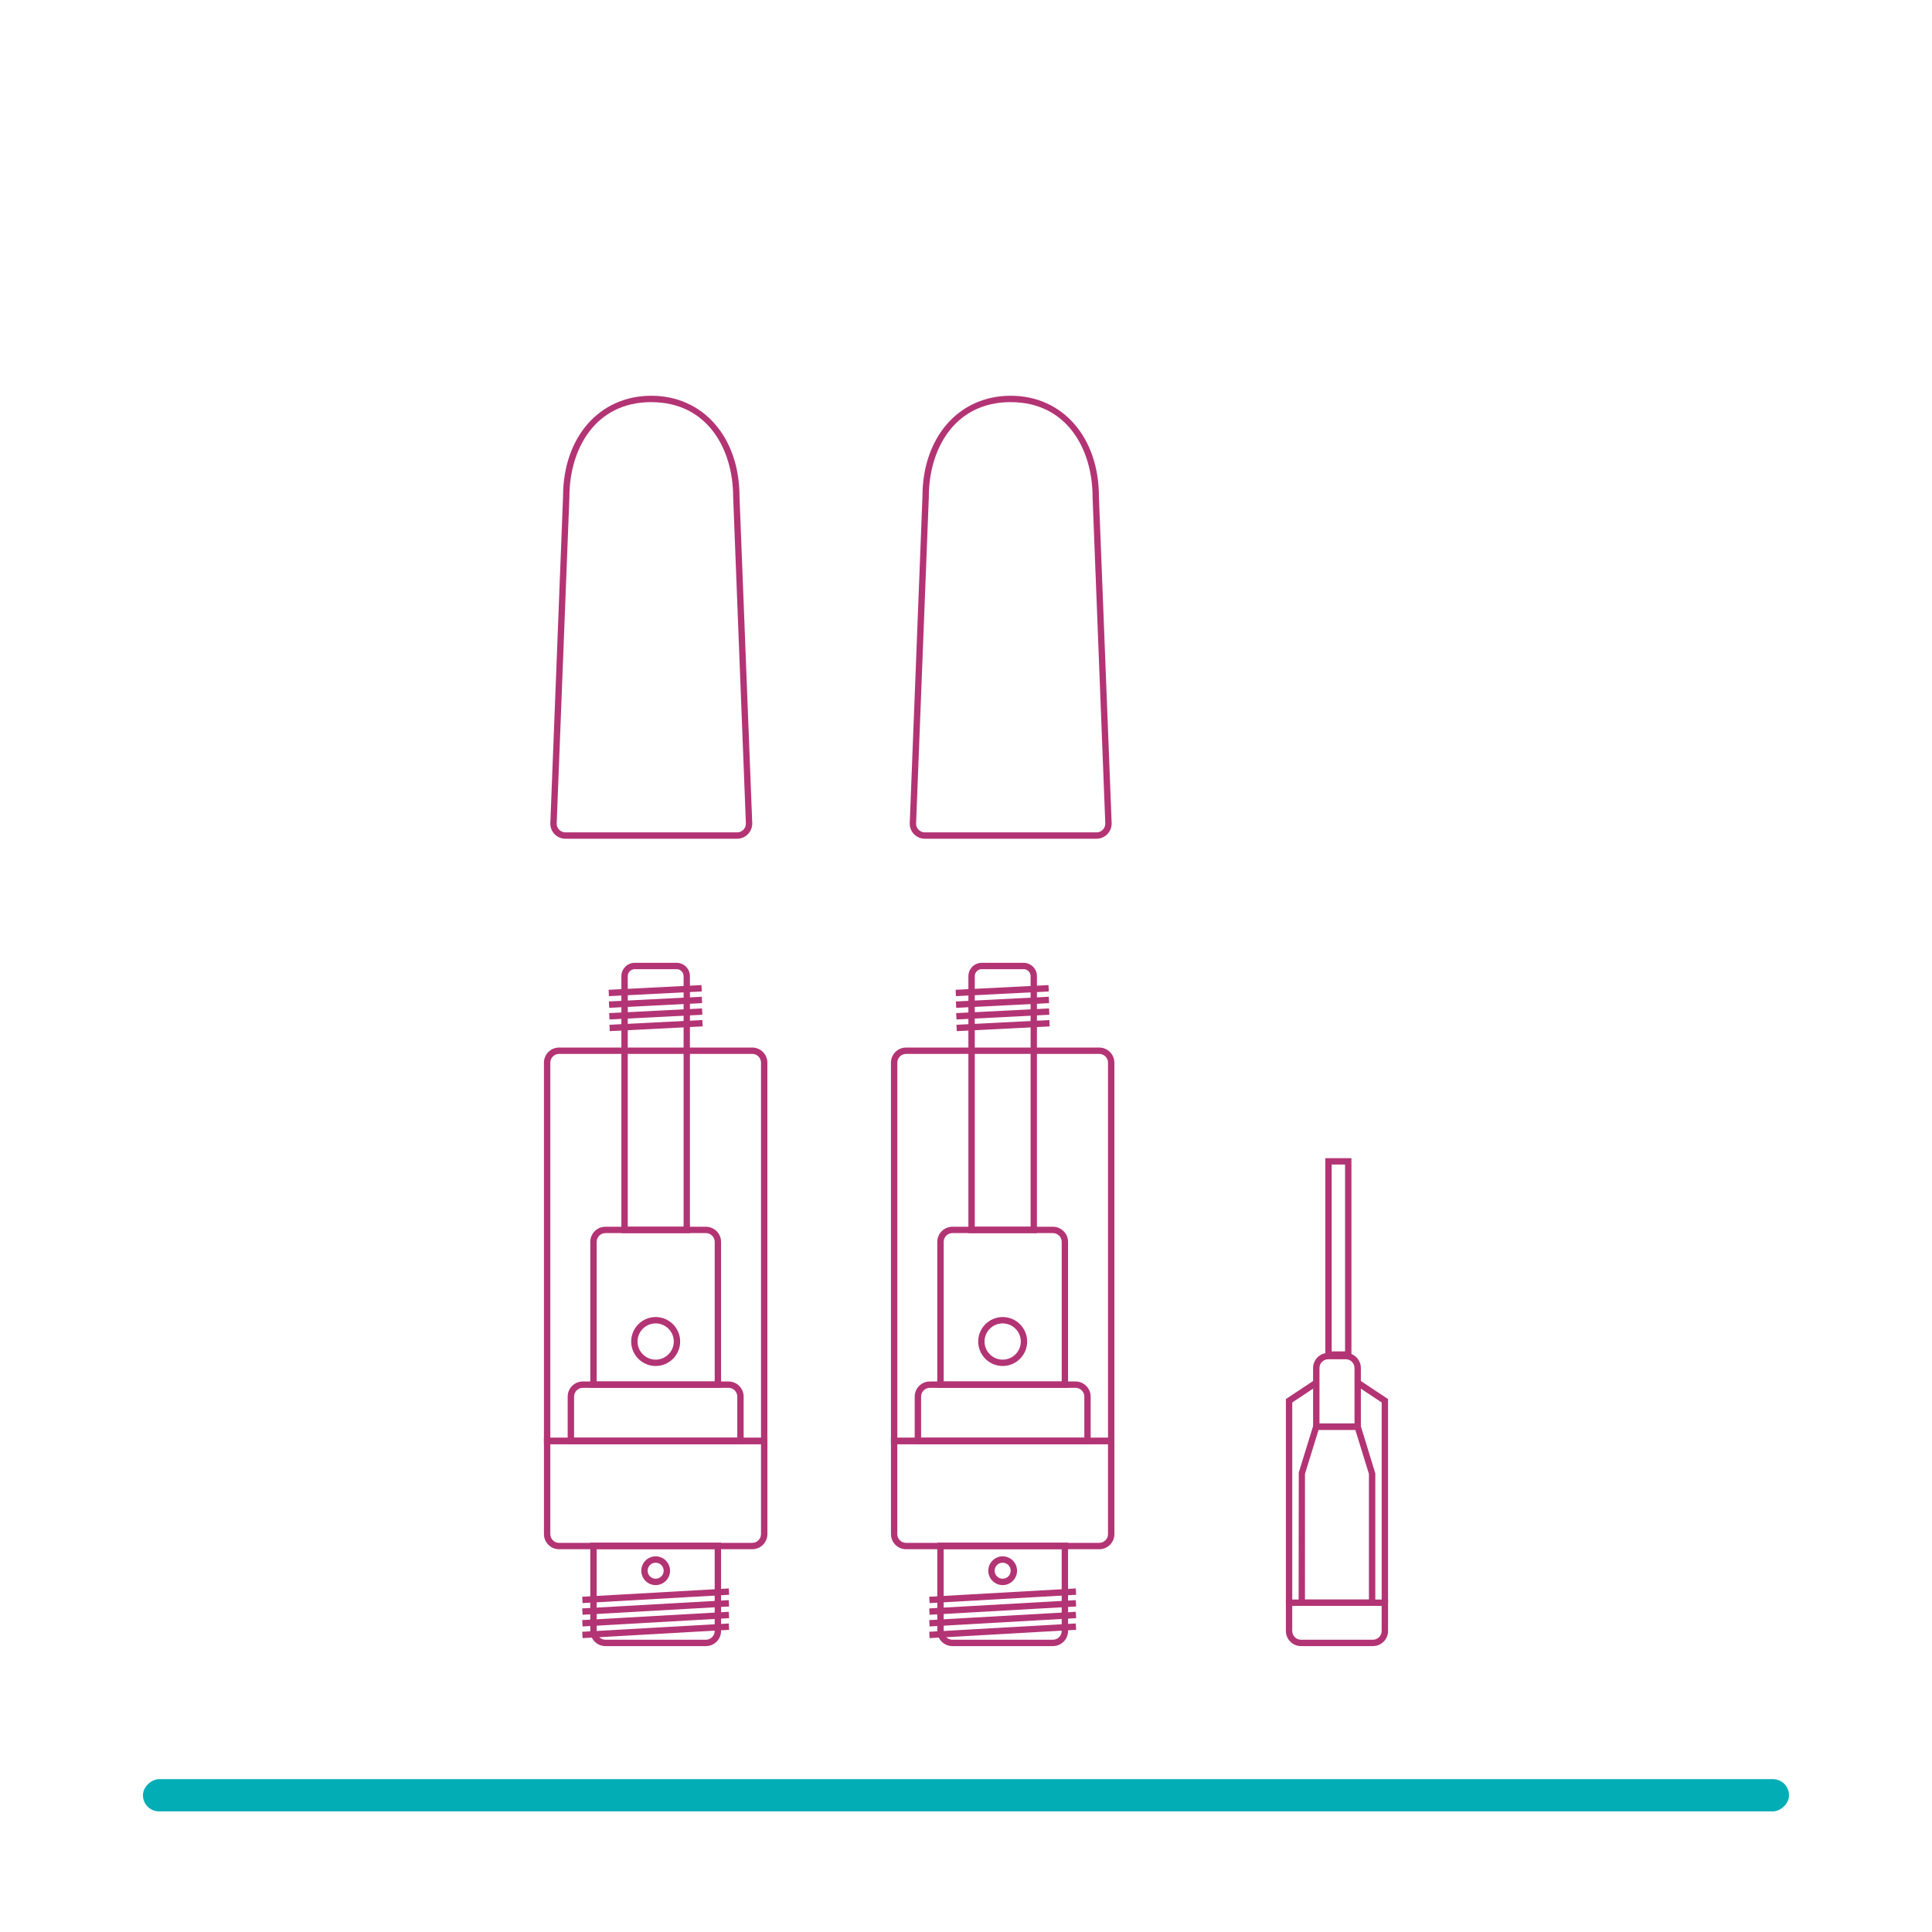 <?xml version="1.0" encoding="UTF-8"?>
<svg id="Layer_1" data-name="Layer 1" xmlns="http://www.w3.org/2000/svg" viewBox="0 0 1000 1000">
  <defs>
    <style>
      .cls-1 {
        fill: #03adb6;
      }

      .cls-2 {
        fill: #fff;
      }

      .cls-3 {
        fill: #b33474;
      }
    </style>
  </defs>
  <rect class="cls-2" x="0" y="0" width="1000" height="1000"/>
  <g>
    <path class="cls-3" d="m381.54,434.13h-88.87c-4.32,0-7.83-3.51-7.83-7.83l6.59-169.26c0-30.71,18.78-52.2,45.67-52.2s45.67,21.49,45.67,52.26l6.59,169.13c0,4.38-3.51,7.9-7.83,7.9Zm-44.44-225.99c-29.27,0-42.37,24.59-42.37,48.97l-6.59,169.26c0,2.43,2.04,4.47,4.53,4.47h88.87c2.5,0,4.53-2.04,4.53-4.53l-6.59-169.13c0-24.44-13.11-49.03-42.38-49.03Z"/>
    <path class="cls-3" d="m567.57,434.13h-88.87c-4.32,0-7.83-3.51-7.83-7.83l6.59-169.26c0-30.71,18.78-52.2,45.67-52.2s45.67,21.49,45.67,52.26l6.59,169.13c0,4.38-3.51,7.9-7.83,7.9Zm-44.44-225.99c-29.27,0-42.37,24.59-42.37,48.97l-6.59,169.26c0,2.43,2.04,4.47,4.53,4.47h88.87c2.5,0,4.53-2.04,4.53-4.53l-6.59-169.13c0-24.44-13.11-49.03-42.38-49.03Z"/>
    <g>
      <path class="cls-3" d="m389.37,801.88h-99.99c-4.32,0-7.83-3.51-7.83-7.83v-49.85h115.66v49.85c0,4.32-3.51,7.83-7.83,7.83Zm-104.53-54.39v46.55c0,2.5,2.04,4.54,4.53,4.54h99.99c2.5,0,4.53-2.04,4.53-4.54v-46.55h-109.06Z"/>
      <polygon class="cls-3" points="301.54 829.76 301.35 826.47 377.21 822.17 377.39 825.46 301.54 829.76"/>
      <polygon class="cls-3" points="301.54 835.8 301.35 832.51 377.21 828.22 377.39 831.51 301.54 835.8"/>
      <polygon class="cls-3" points="301.54 841.85 301.35 838.56 377.21 834.26 377.39 837.55 301.54 841.85"/>
      <polygon class="cls-3" points="301.54 847.89 301.35 844.6 377.21 840.3 377.39 843.59 301.54 847.89"/>
      <path class="cls-3" d="m365.39,852.02h-52.03c-4.32,0-7.83-3.51-7.83-7.83v-45.71h67.69v45.71c0,4.32-3.51,7.83-7.83,7.83Zm-56.56-50.24v42.41c0,2.5,2.04,4.53,4.53,4.53h52.03c2.5,0,4.53-2.04,4.53-4.53v-42.41h-61.1Z"/>
      <path class="cls-3" d="m397.2,747.49h-115.66v-197.45c0-4.32,3.51-7.83,7.83-7.83h99.99c4.32,0,7.83,3.51,7.83,7.83v197.45Zm-112.36-3.3h109.06v-194.15c0-2.5-2.04-4.54-4.53-4.54h-99.99c-2.5,0-4.53,2.04-4.53,4.54v194.15Z"/>
      <path class="cls-3" d="m373.22,718.34h-67.69v-75.55c0-4.32,3.51-7.83,7.83-7.83h52.03c4.32,0,7.83,3.51,7.83,7.83v75.55Zm-64.39-3.3h61.1v-72.26c0-2.5-2.04-4.53-4.53-4.53h-52.03c-2.5,0-4.53,2.04-4.53,4.53v72.26Z"/>
      <path class="cls-3" d="m357.12,638.26h-35.49v-133c0-3.81,3.1-6.91,6.9-6.91h21.68c3.81,0,6.9,3.1,6.9,6.91v133Zm-32.19-3.3h28.9v-129.71c0-1.99-1.62-3.61-3.61-3.61h-21.68c-1.99,0-3.61,1.62-3.61,3.61v129.71Z"/>
      <path class="cls-3" d="m339.37,707.04c-6.99,0-12.67-5.69-12.67-12.67s5.69-12.68,12.67-12.68,12.68,5.69,12.68,12.68-5.69,12.67-12.68,12.67Zm0-22.05c-5.17,0-9.38,4.21-9.38,9.38s4.21,9.38,9.38,9.38,9.38-4.21,9.38-9.38-4.21-9.38-9.38-9.38Z"/>
      <path class="cls-3" d="m339.37,820.45c-4.1,0-7.44-3.34-7.44-7.45s3.34-7.44,7.44-7.44,7.45,3.34,7.45,7.44-3.34,7.45-7.45,7.45Zm0-11.6c-2.29,0-4.15,1.86-4.15,4.15s1.86,4.15,4.15,4.15,4.15-1.86,4.15-4.15-1.86-4.15-4.15-4.15Z"/>
      <path class="cls-3" d="m384.91,747.49h-91.08v-24.61c0-4.32,3.51-7.83,7.83-7.83h75.42c4.32,0,7.83,3.51,7.83,7.83v24.61Zm-87.78-3.3h84.49v-21.31c0-2.5-2.04-4.54-4.53-4.54h-75.42c-2.5,0-4.53,2.04-4.53,4.54v21.31Z"/>
      <rect class="cls-3" x="315.09" y="511.07" width="48.13" height="3.3" transform="translate(-25.62 17.9) rotate(-2.91)"/>
      <rect class="cls-3" x="315.24" y="517.11" width="48.13" height="3.3" transform="translate(-25.92 17.91) rotate(-2.91)"/>
      <rect class="cls-3" x="315.38" y="523.14" width="48.13" height="3.3" transform="translate(-26.23 17.93) rotate(-2.91)"/>
      <rect class="cls-3" x="315.53" y="529.17" width="48.13" height="3.3" transform="translate(-26.53 17.94) rotate(-2.91)"/>
    </g>
    <g>
      <path class="cls-3" d="m568.98,801.88h-99.99c-4.32,0-7.83-3.51-7.83-7.83v-49.85h115.66v49.85c0,4.32-3.51,7.83-7.83,7.83Zm-104.53-54.39v46.55c0,2.5,2.04,4.54,4.53,4.54h99.99c2.5,0,4.53-2.04,4.53-4.54v-46.55h-109.06Z"/>
      <polygon class="cls-3" points="481.15 829.76 480.97 826.47 556.82 822.17 557.01 825.46 481.15 829.76"/>
      <polygon class="cls-3" points="481.15 835.8 480.97 832.51 556.82 828.22 557.01 831.51 481.15 835.8"/>
      <polygon class="cls-3" points="481.15 841.85 480.97 838.56 556.82 834.26 557.01 837.55 481.15 841.85"/>
      <polygon class="cls-3" points="481.15 847.89 480.97 844.6 556.82 840.3 557.01 843.59 481.15 847.89"/>
      <path class="cls-3" d="m545,852.02h-52.03c-4.32,0-7.83-3.51-7.83-7.83v-45.71h67.69v45.71c0,4.32-3.51,7.83-7.83,7.83Zm-56.56-50.24v42.41c0,2.5,2.04,4.53,4.53,4.53h52.03c2.5,0,4.53-2.04,4.53-4.53v-42.41h-61.1Z"/>
      <path class="cls-3" d="m576.81,747.49h-115.66v-197.45c0-4.32,3.51-7.83,7.83-7.83h99.99c4.32,0,7.83,3.51,7.83,7.83v197.45Zm-112.36-3.3h109.06v-194.15c0-2.5-2.04-4.54-4.53-4.54h-99.99c-2.5,0-4.53,2.04-4.53,4.54v194.15Z"/>
      <path class="cls-3" d="m552.83,718.34h-67.69v-75.55c0-4.32,3.51-7.83,7.83-7.83h52.03c4.32,0,7.83,3.51,7.83,7.83v75.55Zm-64.39-3.3h61.1v-72.26c0-2.5-2.04-4.53-4.53-4.53h-52.03c-2.5,0-4.53,2.04-4.53,4.53v72.26Z"/>
      <path class="cls-3" d="m536.73,638.26h-35.49v-133c0-3.81,3.1-6.91,6.9-6.91h21.68c3.81,0,6.9,3.1,6.9,6.91v133Zm-32.19-3.3h28.9v-129.71c0-1.99-1.62-3.61-3.61-3.61h-21.68c-1.99,0-3.61,1.62-3.61,3.61v129.71Z"/>
      <path class="cls-3" d="m518.98,707.04c-6.99,0-12.67-5.69-12.67-12.67s5.69-12.68,12.67-12.68,12.68,5.69,12.68,12.68-5.69,12.67-12.68,12.67Zm0-22.05c-5.17,0-9.38,4.21-9.38,9.38s4.21,9.38,9.38,9.38,9.38-4.21,9.38-9.38-4.21-9.38-9.38-9.38Z"/>
      <path class="cls-3" d="m518.98,820.45c-4.1,0-7.44-3.34-7.44-7.45s3.34-7.44,7.44-7.44,7.45,3.34,7.45,7.44-3.34,7.45-7.45,7.45Zm0-11.6c-2.29,0-4.15,1.86-4.15,4.15s1.86,4.15,4.15,4.15,4.15-1.86,4.15-4.15-1.86-4.15-4.15-4.15Z"/>
      <path class="cls-3" d="m564.53,747.49h-91.08v-24.61c0-4.32,3.51-7.83,7.83-7.83h75.42c4.32,0,7.83,3.51,7.83,7.83v24.61Zm-87.78-3.3h84.49v-21.31c0-2.5-2.04-4.54-4.53-4.54h-75.42c-2.5,0-4.53,2.04-4.53,4.54v21.31Z"/>
      <rect class="cls-3" x="494.7" y="511.07" width="48.13" height="3.3" transform="translate(-25.38 27.02) rotate(-2.91)"/>
      <rect class="cls-3" x="494.85" y="517.11" width="48.13" height="3.3" transform="translate(-25.69 27.04) rotate(-2.91)"/>
      <rect class="cls-3" x="494.99" y="523.14" width="48.13" height="3.3" transform="translate(-26 27.05) rotate(-2.91)"/>
      <rect class="cls-3" x="495.14" y="529.17" width="48.13" height="3.3" transform="translate(-26.3 27.07) rotate(-2.91)"/>
    </g>
    <g>
      <path class="cls-3" d="m699.5,702.78h-13.52v-103.31h13.52v103.31Zm-10.22-3.3h6.92v-96.72h-6.92v96.72Z"/>
      <path class="cls-3" d="m704.38,740.08h-24.73v-31.99c0-4.32,3.51-7.83,7.83-7.83h9.07c4.32,0,7.83,3.51,7.83,7.83v31.99Zm-21.43-3.3h18.14v-28.7c0-2.5-2.04-4.53-4.53-4.53h-9.07c-2.5,0-4.53,2.04-4.53,4.53v28.7Z"/>
      <path class="cls-3" d="m711.85,831.21h-39.68l.07-69.05,7.84-25.38h23.87l7.91,25.87v68.56Zm-36.39-3.3h33.09v-65.02l-7.05-22.82h-19l-7.05,22.82v65.02Z"/>
      <path class="cls-3" d="m710.62,852.02h-37.22c-4.32,0-7.83-3.51-7.83-7.83v-16.28h52.89v16.28c0,4.32-3.51,7.83-7.83,7.83Zm-41.76-20.82v12.99c0,2.5,2.04,4.53,4.53,4.53h37.22c2.5,0,4.53-2.04,4.53-4.53v-12.99h-46.29Z"/>
      <polygon class="cls-3" points="668.87 829.56 665.57 829.56 665.57 724.15 680.38 714.32 682.21 717.07 668.87 725.92 668.87 829.56"/>
      <polygon class="cls-3" points="718.45 829.56 715.16 829.56 715.16 725.92 701.81 717.07 703.64 714.32 718.45 724.15 718.45 829.56"/>
    </g>
  </g>
  <rect class="cls-1" x="491.65" y="503.22" width="16.7" height="852.01" rx="8.35" ry="8.35" transform="translate(-429.23 1429.23) rotate(-90)"/>
</svg>